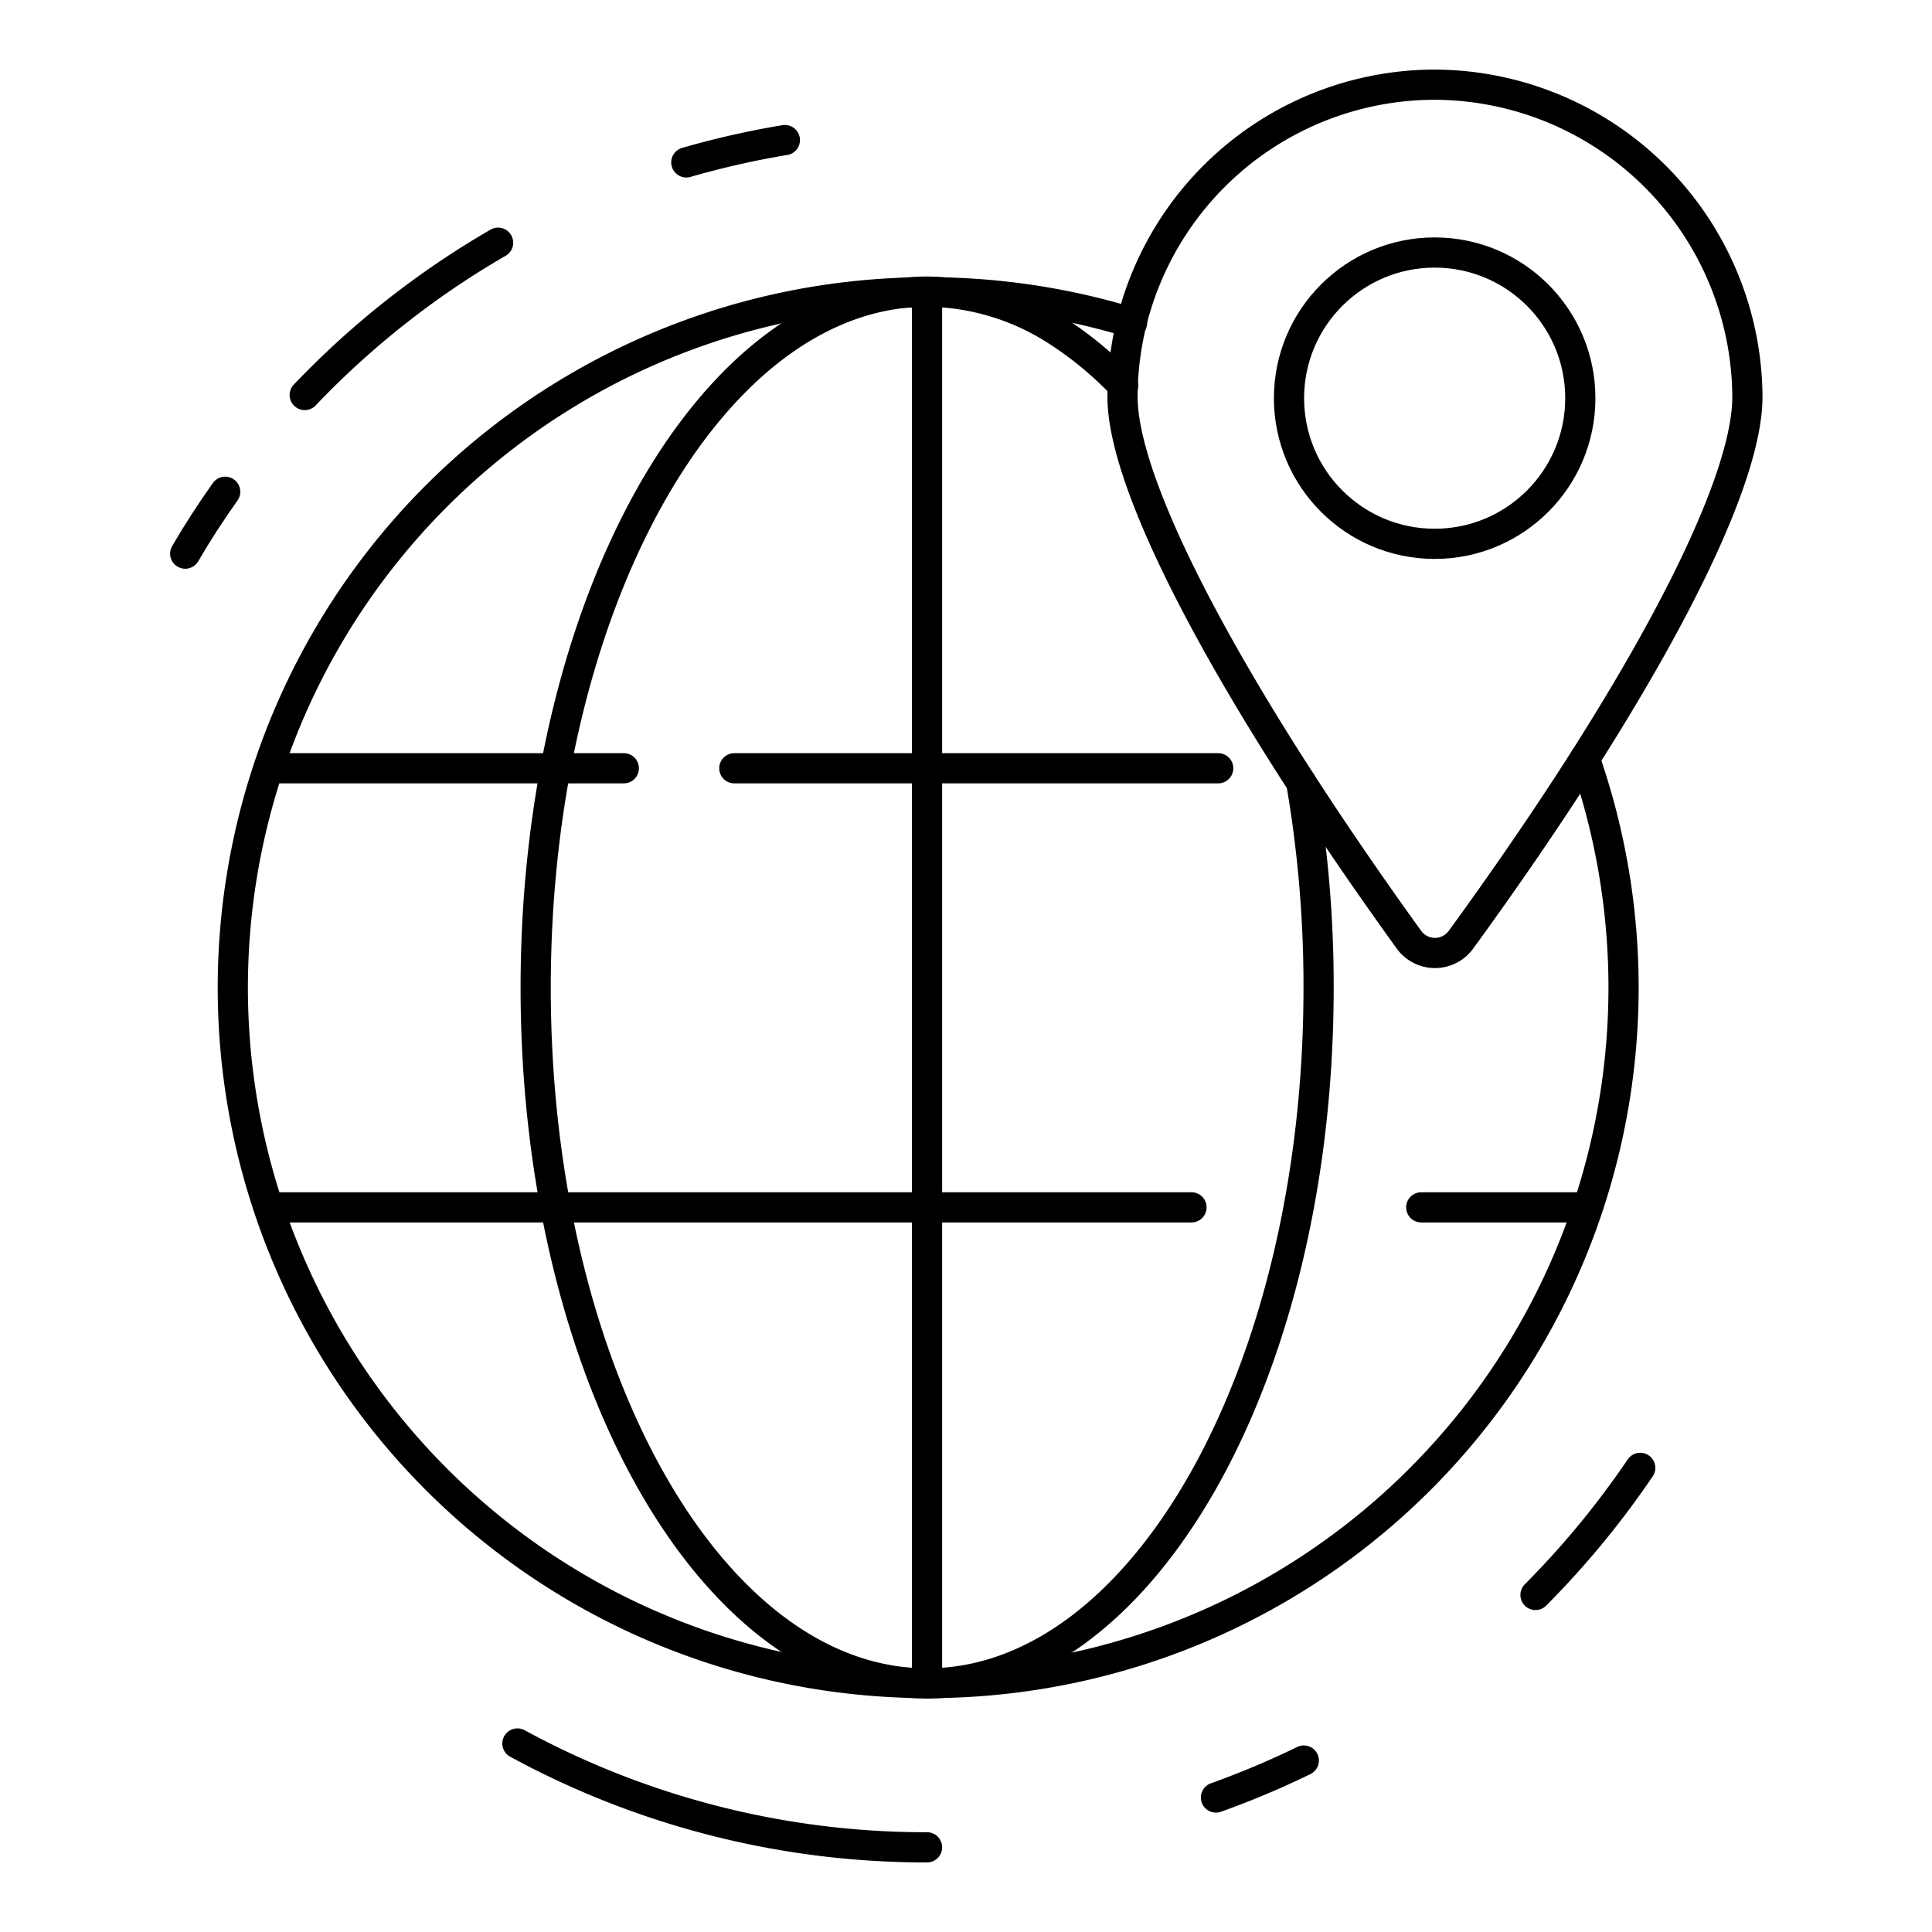 <svg id="Layer_1" data-name="Layer 1" xmlns="http://www.w3.org/2000/svg" viewBox="0 0 128 128"><title>iStar_Design_Business_LineIcons_Live-10</title><path d="M108.67,97.25a58.39,58.39,0,0,1-6.94,8.42" style="fill:none;stroke:#000;stroke-linecap:round;stroke-linejoin:round;stroke-width:2px"/><path d="M45.47,10.76A57.52,57.52,0,0,1,52,9.28" style="fill:none;stroke:#000;stroke-linecap:round;stroke-linejoin:round;stroke-width:2px"/><path d="M20.19,26.17A57.34,57.34,0,0,1,33,16.08" style="fill:none;stroke:#000;stroke-linecap:round;stroke-linejoin:round;stroke-width:2px"/><path d="M12.27,36.68c.82-1.41,1.71-2.78,2.65-4.1" style="fill:none;stroke:#000;stroke-linecap:round;stroke-linejoin:round;stroke-width:2px"/><path d="M61.42,122.39a56.63,56.63,0,0,1-27.14-6.88" style="fill:none;stroke:#000;stroke-linecap:round;stroke-linejoin:round;stroke-width:2px"/><path d="M86.38,116.64a57.25,57.25,0,0,1-5.82,2.45" style="fill:none;stroke:#000;stroke-linecap:round;stroke-linejoin:round;stroke-width:2px"/><line x1="48.65" y1="50.9" x2="80.71" y2="50.9" style="fill:none;stroke:#000;stroke-linecap:round;stroke-linejoin:round;stroke-width:2px"/><line x1="18.09" y1="50.9" x2="41.33" y2="50.9" style="fill:none;stroke:#000;stroke-linecap:round;stroke-linejoin:round;stroke-width:2px"/><line x1="18.09" y1="79.99" x2="78.94" y2="79.99" style="fill:none;stroke:#000;stroke-linecap:round;stroke-linejoin:round;stroke-width:2px"/><line x1="94.16" y1="79.99" x2="104.76" y2="79.99" style="fill:none;stroke:#000;stroke-linecap:round;stroke-linejoin:round;stroke-width:2px"/><line x1="61.42" y1="19.35" x2="61.42" y2="111.53" style="fill:none;stroke:#000;stroke-linecap:round;stroke-linejoin:round;stroke-width:2px"/><circle cx="95.05" cy="26.38" r="9.65" style="fill:none;stroke:#000;stroke-linecap:round;stroke-linejoin:round;stroke-width:2px"/><path d="M95.05,5.61A20.71,20.71,0,0,0,74.37,26.29c0,6.09,7.23,19.69,19,36a2.13,2.13,0,0,0,3.4,0c11.76-16.15,19-29.75,19-36A20.8,20.8,0,0,0,95.05,5.61Z" style="fill:none;stroke:#000;stroke-linecap:round;stroke-linejoin:round;stroke-width:2px"/><path d="M75,21.39a46.07,46.07,0,1,0,30,28.89" style="fill:none;stroke:#000;stroke-linecap:round;stroke-linejoin:round;stroke-width:2px"/><path d="M74.41,25.55A23.83,23.83,0,0,0,70.15,22a16.18,16.18,0,0,0-8.73-2.68C47.1,19.35,35.49,40,35.49,65.44s11.61,46.09,25.93,46.09S87.36,90.9,87.36,65.44a79.36,79.36,0,0,0-1.15-13.6" style="fill:none;stroke:#000;stroke-linecap:round;stroke-linejoin:round;stroke-width:2px"/></svg>